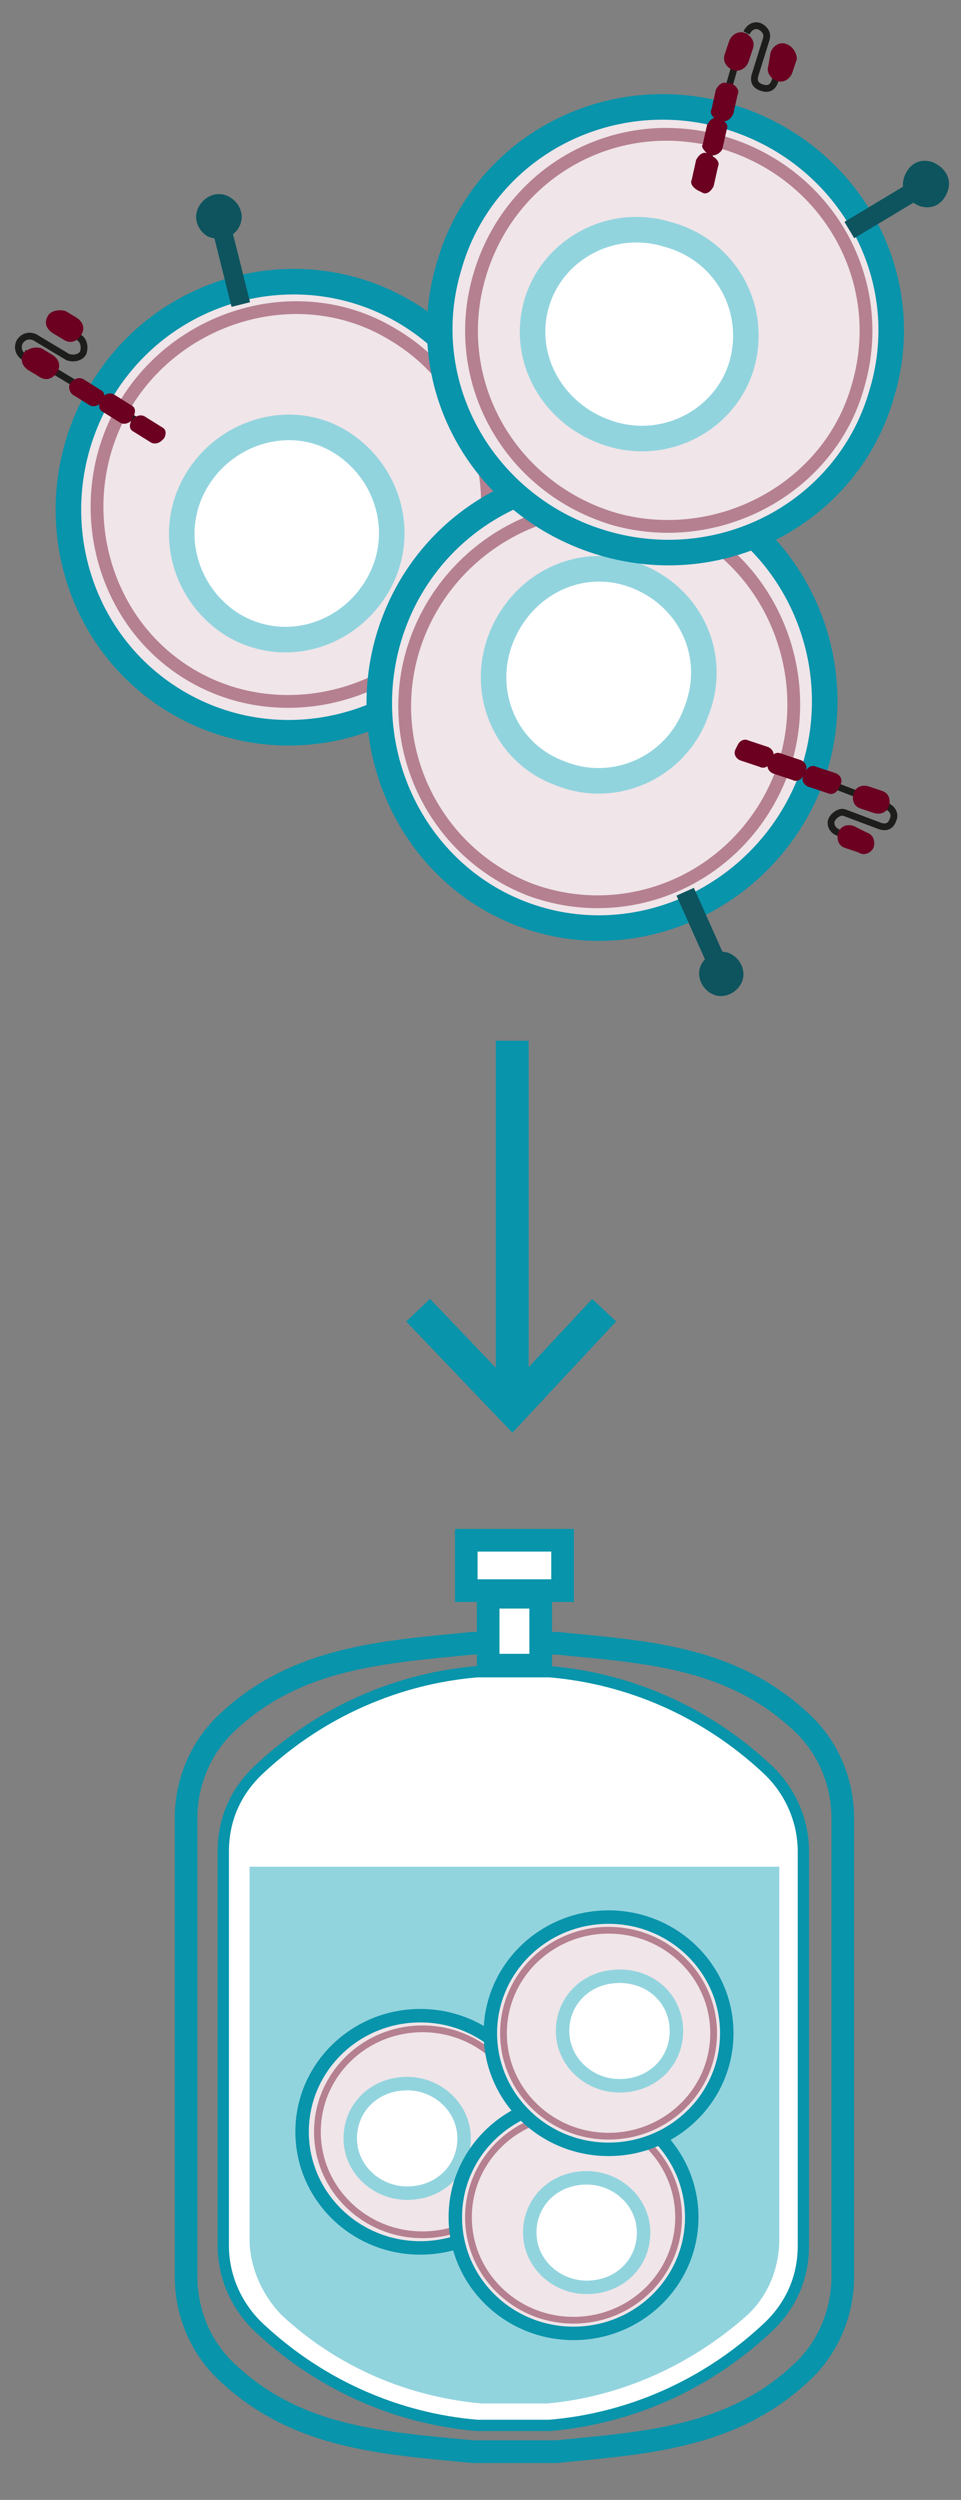 <?xml version="1.0" encoding="UTF-8"?> <svg xmlns="http://www.w3.org/2000/svg" xmlns:xlink="http://www.w3.org/1999/xlink" version="1.1" id="Layer_1" x="0px" y="0px" viewBox="0 0 43.9 114.1" style="enable-background:new 0 0 43.9 114.1;" xml:space="preserve"><rect x="0" y="0" width="43.9" height="114.1" fill="#808080" stroke="none"/> <style type="text/css"> .st0{fill:none;stroke:#0894AB;stroke-width:1.5;stroke-miterlimit:10;} .st1{fill:#F0E5E9;} .st2{fill:none;stroke:#0894AB;stroke-width:1.167;stroke-miterlimit:10;} .st3{fill:#FFFFFF;} .st4{fill:none;stroke:#92D4DE;stroke-width:1.167;stroke-miterlimit:10;} .st5{fill:none;stroke:#B58090;stroke-width:0.584;stroke-miterlimit:10;} .st6{fill:none;stroke:#0D545E;stroke-width:0.87;stroke-linejoin:round;stroke-miterlimit:10;} .st7{fill:#0D545E;} .st8{fill:none;stroke:#1D1D1B;stroke-width:0.309;stroke-miterlimit:10;} .st9{fill:#6B0021;} .st10{fill:none;stroke:#0894AB;stroke-width:1.034;stroke-miterlimit:10;} .st11{fill:none;stroke:#0894AB;stroke-width:0.517;stroke-miterlimit:10;} .st12{fill:#92D4DE;} .st13{fill:none;stroke:#0894AB;stroke-width:0.615;stroke-miterlimit:10;} .st14{fill:none;stroke:#92D4DE;stroke-width:0.615;stroke-miterlimit:10;} .st15{fill:none;stroke:#B58090;stroke-width:0.308;stroke-miterlimit:10;} </style> <line class="st0" x1="23.4" y1="47.5" x2="23.4" y2="64.3"></line> <polyline class="st0" points="27.6,59.8 23.4,64.3 19.1,59.8 "></polyline> <g> <path class="st1" d="M18.6,14.3c4.8,2.9,6.3,9.2,3.4,14.1c-2.9,4.9-9.2,6.5-14,3.6s-6.3-9.2-3.4-14.1C7.5,13,13.8,11.4,18.6,14.3"></path> <path class="st2" d="M18.6,14.3c4.8,2.9,6.3,9.2,3.4,14.1c-2.9,4.9-9.2,6.5-14,3.6s-6.3-9.2-3.4-14.1C7.5,13,13.8,11.4,18.6,14.3z"></path> <path class="st3" d="M15.6,20.2c2.2,1.4,3,4.3,1.6,6.6c-1.4,2.3-4.3,3.1-6.6,1.7c-2.2-1.4-3-4.3-1.6-6.6 C10.4,19.6,13.4,18.8,15.6,20.2"></path> <path class="st4" d="M15.6,20.2c2.2,1.4,3,4.3,1.6,6.6c-1.4,2.3-4.3,3.1-6.6,1.7c-2.2-1.4-3-4.3-1.6-6.6 C10.4,19.6,13.4,18.8,15.6,20.2z"></path> <path class="st5" d="M18,15.3c4.2,2.5,5.5,8.1,3,12.3s-8.1,5.7-12.3,3.2c-4.2-2.5-5.5-8.1-3-12.3S13.8,12.7,18,15.3z"></path> </g> <line class="st6" x1="11" y1="13.9" x2="10" y2="9.9"></line> <g> <path class="st7" d="M10.9,10.4c-0.3,0.5-0.9,0.6-1.4,0.4C9,10.5,8.8,9.9,9.1,9.4C9.4,8.9,10,8.7,10.5,9C11,9.3,11.2,9.9,10.9,10.4 "></path> <path class="st8" d="M7.4,19.9l-6.3-3.8 M3.6,15.4l-0.9-0.5 M3.6,15.4c0.2,0.1,0.3,0.4,0.2,0.7c-0.1,0.2-0.4,0.3-0.7,0.2l-1.5-0.9 c-0.2-0.1-0.5-0.1-0.7,0.2c-0.1,0.2-0.1,0.5,0.2,0.7"></path> <path class="st9" d="M3.2,17.5c-0.1,0.2,0,0.4,0.1,0.5l0.8,0.5c0.2,0.1,0.4,0,0.5-0.1l0.1-0.1c0.1-0.2,0.1-0.4-0.1-0.5l-0.8-0.5 c-0.2-0.1-0.4,0-0.5,0.1L3.2,17.5z"></path> <path class="st9" d="M4.6,18.3c-0.1,0.2-0.1,0.4,0.1,0.5l0.8,0.5c0.2,0.1,0.4,0,0.5-0.1L6.1,19c0.1-0.2,0.1-0.4-0.1-0.5L5.2,18 c-0.2-0.1-0.4,0-0.5,0.1L4.6,18.3z"></path> <path class="st9" d="M6,19.2c-0.1,0.2-0.1,0.4,0.1,0.5l0.8,0.5c0.2,0.1,0.4,0,0.5-0.1l0.1-0.1c0.1-0.2,0.1-0.4-0.1-0.5l-0.8-0.5 c-0.2-0.1-0.4,0-0.5,0.1L6,19.2z"></path> <path class="st9" d="M1.1,16.1c-0.2,0.3-0.1,0.6,0.2,0.8l0.5,0.3c0.3,0.2,0.6,0.1,0.8-0.2c0.2-0.3,0.1-0.6-0.2-0.8l-0.5-0.3 C1.6,15.8,1.3,15.9,1.1,16.1"></path> <path class="st9" d="M2.2,14.4C2,14.7,2.1,15,2.4,15.2l0.5,0.3c0.3,0.2,0.6,0.1,0.8-0.2c0.2-0.3,0.1-0.6-0.2-0.8l-0.5-0.3 C2.7,14.1,2.3,14.2,2.2,14.4"></path> <path class="st1" d="M23.8,41.7c-5.2-2-7.8-8-5.8-13.3s7.9-8,13.2-6c5.2,2,7.8,8,5.8,13.3C34.9,41,29,43.7,23.8,41.7"></path> <path class="st2" d="M23.8,41.7c-5.2-2-7.8-8-5.8-13.3s7.9-8,13.2-6c5.2,2,7.8,8,5.8,13.3C34.9,41,29,43.7,23.8,41.7z"></path> <path class="st3" d="M25.6,35.3c-2.5-0.9-3.7-3.7-2.7-6.2s3.7-3.8,6.2-2.8s3.7,3.7,2.7,6.2C30.9,35,28.1,36.3,25.6,35.3"></path> <path class="st4" d="M25.6,35.3c-2.5-0.9-3.7-3.7-2.7-6.2s3.7-3.8,6.2-2.8s3.7,3.7,2.7,6.2C30.9,35,28.1,36.3,25.6,35.3z"></path> <path class="st5" d="M24.2,40.6c-4.6-1.8-6.9-7-5.1-11.6s7-7,11.5-5.3s6.8,7,5.1,11.6C33.9,40,28.8,42.3,24.2,40.6z"></path> </g> <line class="st6" x1="31.3" y1="40.7" x2="33" y2="44.5"></line> <g> <path class="st7" d="M32,44.1c0.2-0.5,0.8-0.8,1.3-0.6c0.5,0.2,0.8,0.8,0.6,1.3c-0.2,0.5-0.8,0.8-1.3,0.6 C32.1,45.2,31.8,44.6,32,44.1"></path> <path class="st8" d="M33.8,34.2l6.8,2.6 M38.3,38l0.9,0.4 M38.3,38c-0.3-0.1-0.4-0.4-0.3-0.6c0.1-0.2,0.4-0.4,0.6-0.3l1.6,0.6 c0.3,0.1,0.5,0,0.6-0.3c0.1-0.2,0-0.5-0.3-0.6"></path> <path class="st9" d="M38.4,35.8c0.1-0.2,0-0.4-0.2-0.5L37.3,35c-0.2-0.1-0.4,0-0.5,0.2l-0.1,0.2c-0.1,0.2,0,0.4,0.2,0.5l0.9,0.3 c0.2,0.1,0.4,0,0.5-0.2L38.4,35.8z"></path> <path class="st9" d="M36.8,35.2c0.1-0.2,0-0.4-0.2-0.5l-0.9-0.3c-0.2-0.1-0.4,0-0.5,0.2l-0.1,0.2c-0.1,0.2,0,0.4,0.2,0.5l0.9,0.3 c0.2,0.1,0.4,0,0.5-0.2L36.8,35.2z"></path> <path class="st9" d="M35.3,34.6c0.1-0.2,0-0.4-0.2-0.5l-0.9-0.3c-0.2-0.1-0.4,0-0.5,0.2l-0.1,0.2c-0.1,0.2,0,0.4,0.2,0.5l0.9,0.3 c0.2,0.1,0.4,0,0.5-0.2L35.3,34.6z"></path> <path class="st9" d="M40.6,36.8c0.1-0.3,0-0.6-0.3-0.7l-0.6-0.2c-0.3-0.1-0.6,0-0.7,0.3c-0.1,0.3,0,0.6,0.3,0.7l0.6,0.2 C40.2,37.2,40.5,37.1,40.6,36.8"></path> <path class="st9" d="M39.9,38.7c0.1-0.3,0-0.6-0.3-0.7L39,37.7c-0.3-0.1-0.6,0-0.7,0.3c-0.1,0.3,0,0.6,0.3,0.7l0.6,0.2 C39.5,39.1,39.8,38.9,39.9,38.7"></path> <path class="st1" d="M40.3,17.9c-1.5,5.4-7.2,8.5-12.7,6.9s-8.7-7.2-7.1-12.6c1.5-5.4,7.2-8.5,12.7-6.9 C38.7,6.9,41.9,12.5,40.3,17.9"></path> <path class="st2" d="M40.3,17.9c-1.5,5.4-7.2,8.5-12.7,6.9s-8.7-7.2-7.1-12.6c1.5-5.4,7.2-8.5,12.7-6.9 C38.7,6.9,41.9,12.5,40.3,17.9z"></path> <path class="st3" d="M33.9,16.6c-0.7,2.5-3.4,4-6,3.2s-4.1-3.4-3.4-5.9c0.7-2.5,3.4-4,6-3.2C33.1,11.4,34.6,14,33.9,16.6"></path> <path class="st4" d="M33.9,16.6c-0.7,2.5-3.4,4-6,3.2s-4.1-3.4-3.4-5.9c0.7-2.5,3.4-4,6-3.2C33.1,11.4,34.6,14,33.9,16.6z"></path> <path class="st5" d="M39.2,17.6c-1.3,4.7-6.4,7.4-11.1,6.1c-4.8-1.4-7.6-6.3-6.2-11.1S28.2,5.1,33,6.5 C37.8,7.9,40.6,12.8,39.2,17.6z"></path> </g> <line class="st6" x1="38.8" y1="10.5" x2="42.3" y2="8.4"></line> <path class="st7" d="M42,9.4c-0.5-0.2-0.9-0.7-0.7-1.3c0.2-0.6,0.7-0.9,1.3-0.7c0.5,0.2,0.9,0.7,0.7,1.3S42.6,9.6,42,9.4"></path> <path class="st8" d="M32,8.5l2-7 M35.4,3.7l0.3-1 M35.4,3.7C35.3,4,35.1,4.1,34.8,4s-0.4-0.3-0.3-0.6L35,1.8 c0.1-0.3-0.1-0.5-0.3-0.6c-0.3-0.1-0.5,0.1-0.6,0.3"></path> <path class="st9" d="M33.2,3.8c-0.2-0.1-0.4,0.1-0.5,0.3L32.5,5c-0.1,0.2,0.1,0.4,0.3,0.5L33,5.5c0.2,0.1,0.4-0.1,0.5-0.3l0.2-0.9 c0.1-0.2-0.1-0.4-0.3-0.5L33.2,3.8z"></path> <path class="st9" d="M32.8,5.4c-0.2-0.1-0.4,0.1-0.5,0.3l-0.2,0.9C32,6.7,32.2,6.9,32.3,7l0.2,0.1C32.7,7.1,32.9,7,33,6.8l0.2-0.9 c0.1-0.2-0.1-0.4-0.3-0.5L32.8,5.4z"></path> <path class="st9" d="M32.3,7c-0.2-0.1-0.4,0.1-0.5,0.3l-0.2,0.9c-0.1,0.2,0.1,0.4,0.3,0.5l0.2,0.1c0.2,0.1,0.4-0.1,0.5-0.3l0.2-0.9 c0.1-0.2-0.1-0.4-0.3-0.5L32.3,7z"></path> <path class="st9" d="M34,1.5c-0.3-0.1-0.6,0.1-0.7,0.4l-0.2,0.6c-0.1,0.3,0.1,0.6,0.4,0.7c0.3,0.1,0.6-0.1,0.7-0.4l0.2-0.6 C34.5,1.9,34.3,1.6,34,1.5"></path> <path class="st9" d="M35.9,2c-0.3-0.1-0.6,0.1-0.7,0.4L35.1,3c-0.1,0.3,0.1,0.6,0.4,0.7c0.3,0.1,0.6-0.1,0.7-0.4l0.2-0.6 C36.4,2.4,36.2,2.1,35.9,2"></path> <path class="st10" d="M38.5,103.9c0,1.7-0.7,3.3-1.9,4.4c-3.2,3-7.2,3.2-11.2,3.6h-3.8c-4.1-0.4-8-0.6-11.2-3.6 c-1.2-1.1-1.9-2.7-1.9-4.4V83c0-1.7,0.7-3.3,1.9-4.4c3.2-3,7.2-3.2,11.2-3.6h3.8c4.1,0.4,8,0.6,11.2,3.6c1.2,1.1,1.9,2.7,1.9,4.4 V103.9z"></path> <path class="st3" d="M36.7,102.5c0,1.5-0.6,2.8-1.7,3.8c-2.8,2.6-6.3,4.1-9.9,4.4h-3.3c-3.6-0.3-7.1-1.8-9.9-4.4 c-1.1-1-1.7-2.4-1.7-3.8v-18c0-1.5,0.6-2.8,1.7-3.8c2.8-2.6,6.3-4.1,9.9-4.4h3.3c3.6,0.3,7.1,1.8,9.9,4.4c1.1,1,1.7,2.4,1.7,3.8 V102.5z M36.7,102.5c0,1.5-0.6,2.8-1.7,3.8c-2.8,2.6-6.3,4.1-9.9,4.4h-3.3c-3.6-0.3-7.1-1.8-9.9-4.4c-1.1-1-1.7-2.4-1.7-3.8v-18 c0-1.5,0.6-2.8,1.7-3.8c2.8-2.6,6.3-4.1,9.9-4.4h3.3c3.6,0.3,7.1,1.8,9.9,4.4c1.1,1,1.7,2.4,1.7,3.8V102.5z"></path> <path class="st11" d="M36.7,102.5c0,1.5-0.6,2.8-1.7,3.8c-2.8,2.6-6.3,4.1-9.9,4.4h-3.3c-3.6-0.3-7.1-1.8-9.9-4.4 c-1.1-1-1.7-2.4-1.7-3.8v-18c0-1.5,0.6-2.8,1.7-3.8c2.8-2.6,6.3-4.1,9.9-4.4h3.3c3.6,0.3,7.1,1.8,9.9,4.4c1.1,1,1.7,2.4,1.7,3.8 V102.5z M36.7,102.5c0,1.5-0.6,2.8-1.7,3.8c-2.8,2.6-6.3,4.1-9.9,4.4h-3.3c-3.6-0.3-7.1-1.8-9.9-4.4c-1.1-1-1.7-2.4-1.7-3.8v-18 c0-1.5,0.6-2.8,1.7-3.8c2.8-2.6,6.3-4.1,9.9-4.4h3.3c3.6,0.3,7.1,1.8,9.9,4.4c1.1,1,1.7,2.4,1.7,3.8V102.5z"></path> <rect x="22.3" y="72.9" class="st3" width="2.4" height="3.1"></rect> <rect x="22.3" y="72.9" class="st10" width="2.4" height="3.1"></rect> <rect x="21.3" y="70.3" class="st3" width="4.4" height="2.3"></rect> <rect x="21.3" y="70.3" class="st10" width="4.4" height="2.3"></rect> <path class="st12" d="M11.4,85.2v17c0,1.3,0.6,2.6,1.5,3.5c2.6,2.4,5.8,3.7,9.1,4h3c3.3-0.3,6.5-1.7,9.1-4c1-0.9,1.5-2.2,1.5-3.5 v-17H11.4z"></path> <path class="st1" d="M24.7,97.3c0,3-2.4,5.3-5.4,5.3c-3,0-5.4-2.4-5.4-5.3c0-3,2.4-5.3,5.4-5.3C22.2,92,24.7,94.4,24.7,97.3"></path> <ellipse class="st13" cx="19.2" cy="97.3" rx="5.4" ry="5.3"></ellipse> <path class="st3" d="M21.2,97.6c0,1.4-1.1,2.5-2.6,2.5c-1.4,0-2.6-1.1-2.6-2.5c0-1.4,1.1-2.5,2.6-2.5C20,95.1,21.2,96.2,21.2,97.6"></path> <path class="st14" d="M21.2,97.6c0,1.4-1.1,2.5-2.6,2.5c-1.4,0-2.6-1.1-2.6-2.5c0-1.4,1.1-2.5,2.6-2.5C20,95.1,21.2,96.2,21.2,97.6z "></path> <ellipse class="st15" cx="19.3" cy="97.3" rx="4.8" ry="4.7"></ellipse> <path class="st1" d="M31.6,101.2c0,3-2.4,5.3-5.4,5.3c-3,0-5.4-2.4-5.4-5.3c0-3,2.4-5.3,5.4-5.3C29.2,95.8,31.6,98.2,31.6,101.2"></path> <ellipse class="st13" cx="26.2" cy="101.2" rx="5.4" ry="5.3"></ellipse> <path class="st3" d="M29.4,101.9c0,1.4-1.1,2.5-2.6,2.5c-1.4,0-2.6-1.1-2.6-2.5c0-1.4,1.1-2.5,2.6-2.5 C28.2,99.4,29.4,100.5,29.4,101.9"></path> <path class="st14" d="M29.4,101.9c0,1.4-1.1,2.5-2.6,2.5c-1.4,0-2.6-1.1-2.6-2.5c0-1.4,1.1-2.5,2.6-2.5 C28.2,99.4,29.4,100.5,29.4,101.9z"></path> <ellipse class="st15" cx="26.2" cy="101.2" rx="4.8" ry="4.7"></ellipse> <path class="st1" d="M33.2,92.8c0,3-2.4,5.3-5.4,5.3c-3,0-5.4-2.4-5.4-5.3c0-3,2.4-5.3,5.4-5.3C30.8,87.5,33.2,89.9,33.2,92.8"></path> <ellipse class="st13" cx="27.8" cy="92.8" rx="5.4" ry="5.3"></ellipse> <path class="st3" d="M30.9,92.7c0,1.4-1.1,2.5-2.6,2.5c-1.4,0-2.6-1.1-2.6-2.5c0-1.4,1.1-2.5,2.6-2.5C29.8,90.2,30.9,91.3,30.9,92.7 "></path> <path class="st14" d="M30.9,92.7c0,1.4-1.1,2.5-2.6,2.5c-1.4,0-2.6-1.1-2.6-2.5c0-1.4,1.1-2.5,2.6-2.5 C29.8,90.2,30.9,91.3,30.9,92.7z"></path> <ellipse class="st15" cx="27.8" cy="92.8" rx="4.8" ry="4.7"></ellipse> </svg> 